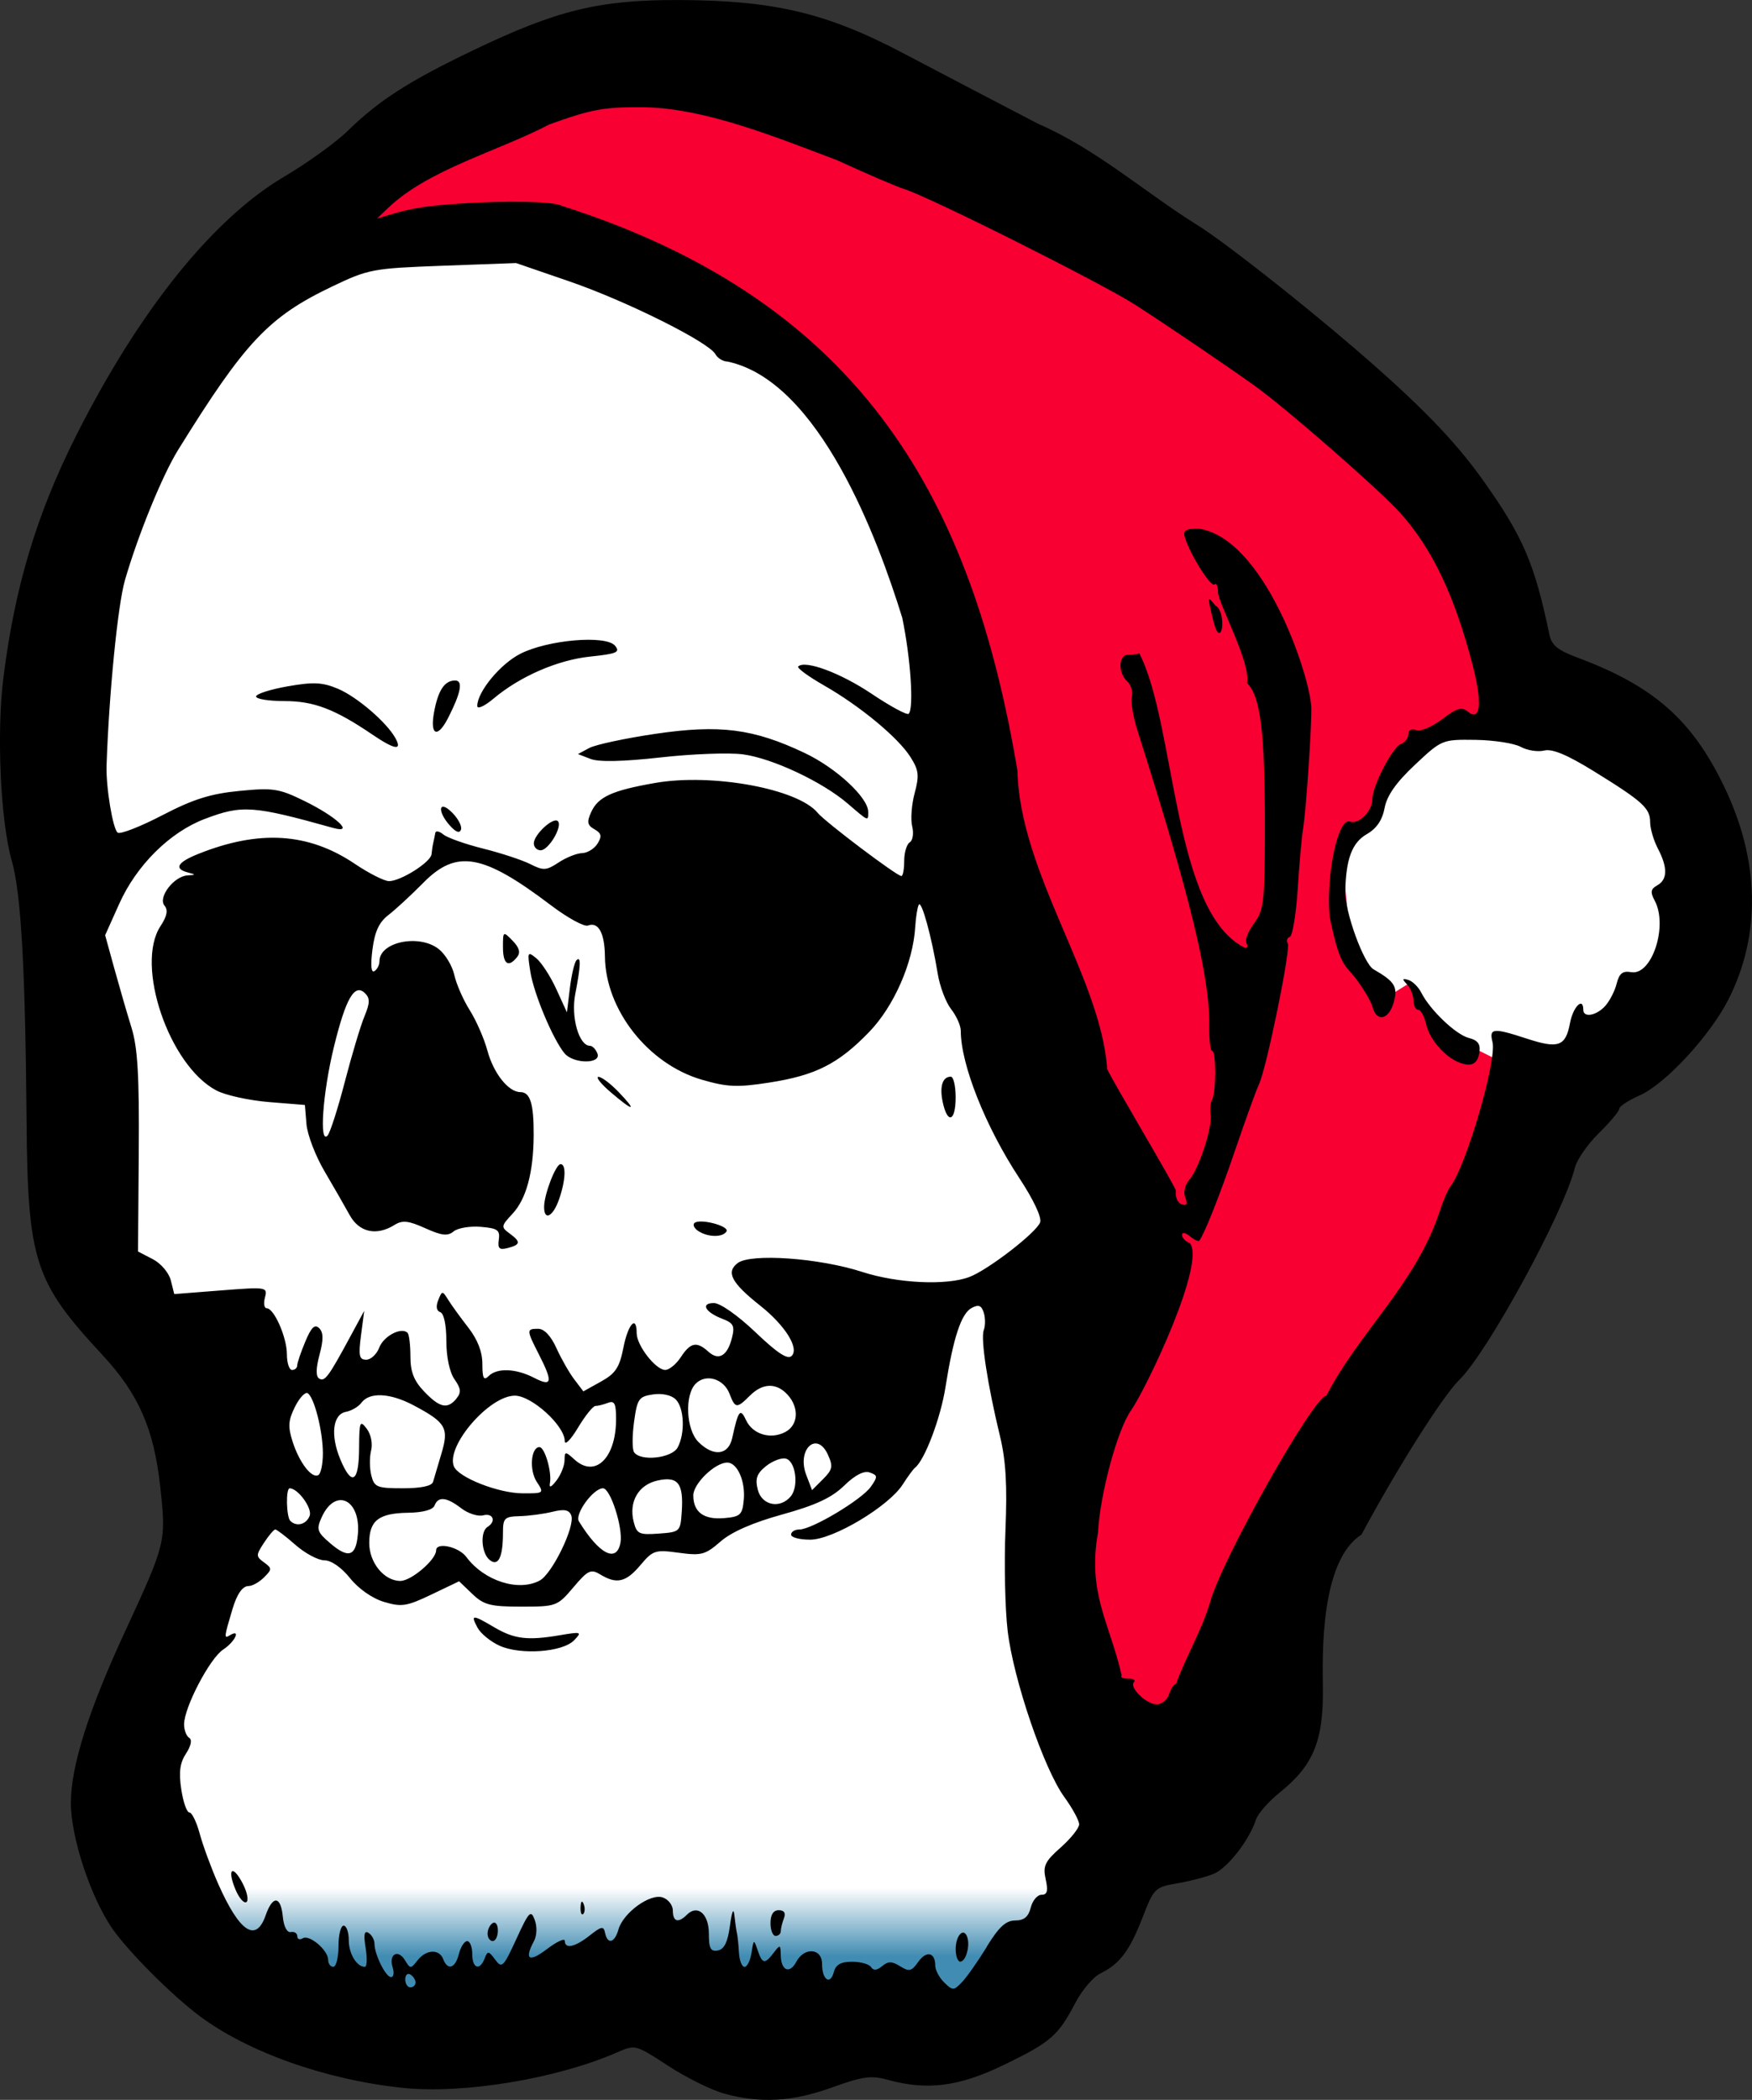 <?xml version="1.0" encoding="UTF-8" standalone="no"?>
<!-- Created with Inkscape (http://www.inkscape.org/) -->

<svg
   width="90.111mm"
   height="107.981mm"
   viewBox="0 0 90.111 107.981"
   version="1.1"
   id="svg28653"
   xml:space="preserve"
   inkscape:version="1.2 (dc2aedaf03, 2022-05-15)"
   sodipodi:docname="Santa skull.svg"
   xmlns:inkscape="http://www.inkscape.org/namespaces/inkscape"
   xmlns:sodipodi="http://sodipodi.sourceforge.net/DTD/sodipodi-0.dtd"
   xmlns:xlink="http://www.w3.org/1999/xlink"
   xmlns="http://www.w3.org/2000/svg"
   xmlns:svg="http://www.w3.org/2000/svg"
   xmlns:rdf="http://www.w3.org/1999/02/22-rdf-syntax-ns#"
   xmlns:cc="http://creativecommons.org/ns#"
   xmlns:dc="http://purl.org/dc/elements/1.1/"><rect x="0" y="0" width="90.111" height="107.981" fill="#333333" stroke="none"/><title
     id="title34235">Santa skull</title><sodipodi:namedview
     id="namedview28655"
     pagecolor="#ffffff"
     bordercolor="#666666"
     borderopacity="1.0"
     inkscape:showpageshadow="2"
     inkscape:pageopacity="0.0"
     inkscape:pagecheckerboard="0"
     inkscape:deskcolor="#d1d1d1"
     inkscape:document-units="mm"
     showgrid="false"
     inkscape:zoom="0.98041555"
     inkscape:cx="-45.898905"
     inkscape:cy="48.958832"
     inkscape:window-width="1920"
     inkscape:window-height="1009"
     inkscape:window-x="1912"
     inkscape:window-y="-8"
     inkscape:window-maximized="1"
     inkscape:current-layer="layer1" /><defs
     id="defs28650"><linearGradient
       inkscape:collect="always"
       id="linearGradient32898"><stop
         style="stop-color:#418cb2;stop-opacity:1;"
         offset="0"
         id="stop32894" /><stop
         style="stop-color:#ffffff;stop-opacity:1;"
         offset="1"
         id="stop32896" /></linearGradient><linearGradient
       inkscape:collect="always"
       xlink:href="#linearGradient32898"
       id="linearGradient32900"
       x1="120.901"
       y1="207.799"
       x2="120.901"
       y2="204.291"
       gradientUnits="userSpaceOnUse" /></defs><g
     inkscape:label="Lager 1"
     inkscape:groupmode="layer"
     id="layer1"
     transform="translate(-87.48,-107.203)"><path
       style="fill:#f90032;fill-opacity:1;stroke:none;stroke-width:0.265px;stroke-linecap:butt;stroke-linejoin:miter;stroke-opacity:1"
       d="m 102.613,119.45 c 2.048,-2.048 16.609,-10.694 16.609,-10.694 l 25.71,10.694 16.837,12.741 4.323,10.239 8.191,4.55 1.82,10.466 -9.556,8.646 -19.112,33.901 c 0,0 -6.143,-6.826 -6.143,-8.873 0,-2.048 2.958,-20.932 2.958,-20.932 l -7.736,-24.8 -6.143,-17.519 -14.334,-9.101 z"
       id="path28725" /><path
       style="fill:#ffffff;stroke:none;stroke-width:0.265px;stroke-linecap:butt;stroke-linejoin:miter;stroke-opacity:1"
       d="m 166.686,144.503 c -0.286,0 -5.057,0.286 -5.057,0.286 0,0 -2.815,2.481 -2.815,2.672 0,0.191 -0.572,2.147 -0.763,2.099 -0.191,-0.048 -1.574,1.288 -1.574,1.288 l 0.525,5.439 1.574,2.338 1.383,-0.859 1.431,2.385 3.721,1.861 c 0,0 7.585,-0.239 7.585,-0.477 0,-0.239 1.24,-11.354 1.24,-11.354 l -2.767,-5.534 z"
       id="path31085" /><path
       style="fill:url(#linearGradient32900);fill-opacity:1;stroke:none;stroke-width:0.265px;stroke-linecap:butt;stroke-linejoin:miter;stroke-opacity:1"
       d="m 100.931,119.552 c 0,0 -10.255,18.081 -10.255,19.7 0,1.619 1.079,33.194 1.079,33.194 l 8.096,9.176 -6.477,21.589 9.176,8.636 35.623,0.27 9.176,-12.954 -5.667,-9.715 2.429,-19.97 -8.096,-26.447 -4.858,-14.573 -14.033,-9.176 z"
       id="path31087" /><path
       style="fill:#000000;stroke-width:0.265"
       d="m 124.727,214.861 c -0.655,-0.178 -1.951,-0.82 -2.88,-1.426 -1.688,-1.101 -1.69,-1.101 -2.646,-0.684 -3.101,1.353 -7.9,2.145 -11.011,1.817 -3.962,-0.418 -7.945,-1.828 -10.451,-3.7 -1.43,-1.068 -3.69,-3.335 -4.495,-4.509 -1.11,-1.618 -2.119,-4.684 -2.119,-6.44 0,-1.882 0.902,-4.743 2.766,-8.774 2.13,-4.606 2.139,-4.644 1.833,-7.469 -0.325,-2.999 -1.113,-4.794 -2.995,-6.818 -3.48,-3.746 -3.824,-4.812 -3.883,-12.039 -0.064,-7.85 -0.282,-11.681 -0.762,-13.361 -0.578,-2.023 -0.785,-6.55 -0.43,-9.393 0.582,-4.666 1.708,-8.417 3.73,-12.435 3.246,-6.448 7.034,-11.169 10.699,-13.334 1.206,-0.712 2.682,-1.775 3.282,-2.363 1.595,-1.564 3.153,-2.564 6.477,-4.156 4.283,-2.053 6.443,-2.581 10.503,-2.572 4.907,0.011 7.637,0.654 11.566,2.722 1.715,0.903 4.845,2.54 6.955,3.638 3.015,1.307 5.455,3.501 8.202,5.215 1.309,0.808 5.179,3.842 8.07,6.325 3.333,2.864 5.175,4.757 6.642,6.826 2.04,2.877 2.635,4.267 3.392,7.914 0.11,0.532 0.433,0.798 1.404,1.159 3.945,1.466 5.923,3.2 7.581,6.643 1.826,3.793 1.908,7.601 0.236,10.924 -0.944,1.876 -3.256,4.377 -4.589,4.966 -0.572,0.252 -1.04,0.56 -1.04,0.683 0,0.123 -0.472,0.686 -1.048,1.252 -0.576,0.565 -1.132,1.364 -1.234,1.775 -0.575,2.316 -4.476,9.477 -5.949,10.918 -0.853,0.835 -3.205,4.555 -5.029,7.954 -2.142,1.365 -2.002,6.245 -1.984,7.871 0.035,2.726 -0.487,3.998 -2.212,5.384 -0.58,0.466 -1.134,1.096 -1.23,1.399 -0.331,1.042 -1.462,2.495 -2.169,2.787 -0.39,0.161 -1.238,0.382 -1.885,0.492 -1.14,0.194 -1.196,0.249 -1.778,1.753 -0.664,1.714 -1.177,2.394 -2.169,2.878 -0.363,0.177 -0.938,0.85 -1.278,1.497 -0.902,1.714 -1.264,2.03 -3.661,3.195 -2.328,1.132 -3.966,1.343 -6.011,0.776 -0.841,-0.233 -1.277,-0.173 -2.86,0.398 -2.034,0.734 -3.661,0.826 -5.541,0.314 z m 13.504,-7.552 c 0.624,-1.015 0.986,-1.348 1.463,-1.348 0.455,0 0.68,-0.186 0.8,-0.661 0.091,-0.364 0.341,-0.661 0.555,-0.661 0.295,0 0.347,-0.193 0.214,-0.797 -0.151,-0.687 -0.045,-0.912 0.773,-1.636 0.521,-0.462 0.948,-0.997 0.948,-1.19 0,-0.193 -0.344,-0.826 -0.765,-1.406 -1.051,-1.451 -2.618,-6.047 -2.912,-8.542 -0.134,-1.134 -0.184,-3.468 -0.113,-5.185 0.096,-2.295 0.022,-3.572 -0.279,-4.817 -0.645,-2.663 -1.006,-5.023 -0.836,-5.465 0.085,-0.223 0.085,-0.626 -8e-4,-0.896 -0.119,-0.375 -0.266,-0.433 -0.621,-0.243 -0.538,0.288 -0.944,1.516 -1.349,4.08 -0.251,1.591 -1.068,3.747 -1.566,4.137 -0.093,0.073 -0.376,0.458 -0.629,0.856 -0.718,1.128 -3.574,2.836 -4.753,2.843 -0.546,0.003 -0.992,-0.114 -0.992,-0.259 0,-0.146 0.194,-0.265 0.431,-0.265 0.64,0 3.208,-1.537 3.67,-2.197 0.364,-0.519 0.359,-0.588 -0.055,-0.733 -0.299,-0.105 -0.753,0.128 -1.32,0.679 -0.641,0.622 -1.461,1.004 -3.178,1.479 -1.519,0.42 -2.612,0.899 -3.178,1.393 -0.78,0.681 -0.986,0.736 -2.149,0.576 -1.208,-0.166 -1.327,-0.127 -1.97,0.636 -0.743,0.883 -1.221,0.994 -2.064,0.482 -0.486,-0.295 -0.636,-0.224 -1.385,0.661 -0.822,0.971 -0.88,0.992 -2.678,0.992 -1.593,-1e-5 -1.928,-0.087 -2.518,-0.652 l -0.681,-0.652 -1.425,0.682 c -1.27,0.608 -1.535,0.649 -2.439,0.378 -0.602,-0.18 -1.311,-0.676 -1.745,-1.22 -0.439,-0.55 -0.966,-0.917 -1.317,-0.917 -0.322,-1e-5 -0.993,-0.357 -1.49,-0.794 -0.497,-0.437 -0.964,-0.794 -1.037,-0.794 -0.073,0 -0.335,0.308 -0.581,0.683 -0.42,0.641 -0.42,0.704 -0.001,1.01 0.419,0.306 0.419,0.355 0.002,0.772 -0.245,0.245 -0.602,0.445 -0.795,0.445 -0.312,0 -0.596,0.407 -0.83,1.191 -0.43,1.438 -0.44,1.529 -0.147,1.349 0.608,-0.376 0.291,0.32 -0.332,0.728 -0.688,0.451 -2.008,2.978 -2.008,3.844 0,0.291 0.118,0.603 0.262,0.692 0.16,0.099 0.098,0.412 -0.162,0.809 -0.314,0.48 -0.378,0.955 -0.245,1.838 0.098,0.655 0.286,1.191 0.417,1.191 0.131,0 0.371,0.494 0.534,1.098 0.163,0.604 0.589,1.761 0.947,2.571 1.101,2.488 1.945,3.05 2.442,1.623 0.363,-1.042 0.779,-1.01 0.883,0.066 0.05,0.515 0.216,0.833 0.414,0.794 0.182,-0.036 0.331,0.06 0.331,0.214 0,0.154 0.127,0.202 0.281,0.106 0.34,-0.21 1.306,0.611 1.306,1.11 0,0.196 0.119,0.356 0.265,0.356 0.146,0 0.265,-0.476 0.265,-1.058 0,-0.582 0.119,-1.058 0.265,-1.058 0.146,0 0.265,0.333 0.265,0.741 0,0.703 0.406,1.376 0.83,1.376 0.107,0 0.124,-0.435 0.038,-0.967 -0.113,-0.695 -0.071,-0.914 0.149,-0.778 0.168,0.104 0.306,0.355 0.306,0.558 0,0.552 0.58,1.717 0.854,1.717 0.132,0 0.168,-0.228 0.079,-0.507 -0.214,-0.674 0.282,-0.953 0.638,-0.359 0.267,0.446 0.298,0.446 0.641,0.006 0.442,-0.568 1.118,-0.602 1.323,-0.066 0.231,0.603 0.621,0.475 0.807,-0.265 0.091,-0.364 0.283,-0.661 0.426,-0.661 0.143,0 0.26,0.298 0.26,0.661 0,0.749 0.387,0.884 0.64,0.224 0.151,-0.394 0.205,-0.388 0.539,0.066 0.346,0.469 0.421,0.395 1.093,-1.067 0.649,-1.413 0.744,-1.511 0.943,-0.972 0.129,0.349 0.112,0.803 -0.042,1.09 -0.51,0.952 -0.254,1.111 0.663,0.412 0.509,-0.388 0.926,-0.581 0.926,-0.428 0,0.438 0.516,0.327 1.281,-0.276 0.606,-0.478 0.715,-0.496 0.789,-0.132 0.124,0.611 0.491,0.518 0.687,-0.173 0.243,-0.86 1.616,-1.861 2.268,-1.654 0.292,0.093 0.531,0.399 0.531,0.68 0,0.576 0.278,0.657 0.723,0.212 0.546,-0.546 1.129,-0.044 1.129,0.972 0,0.765 0.091,0.936 0.463,0.866 0.328,-0.062 0.509,-0.434 0.622,-1.276 0.099,-0.744 0.185,-0.941 0.229,-0.527 0.039,0.364 0.098,0.781 0.132,0.926 0.034,0.146 0.08,0.592 0.102,0.992 0.022,0.4 0.151,0.728 0.287,0.728 0.136,0 0.298,-0.327 0.36,-0.728 0.109,-0.702 0.12,-0.706 0.313,-0.132 0.241,0.717 0.37,0.737 0.829,0.132 0.326,-0.43 0.352,-0.422 0.36,0.117 0.012,0.803 0.453,0.999 0.798,0.354 0.418,-0.782 1.327,-0.707 1.327,0.109 0,0.819 0.425,1.106 0.607,0.41 0.099,-0.379 0.362,-0.526 0.941,-0.526 0.442,0 0.88,0.125 0.974,0.277 0.116,0.188 0.299,0.172 0.566,-0.05 0.314,-0.261 0.504,-0.259 0.93,0.007 0.46,0.288 0.589,0.257 0.923,-0.219 0.419,-0.599 0.88,-0.506 0.88,0.177 0,0.234 0.208,0.628 0.463,0.876 0.436,0.425 0.489,0.424 0.913,-0.019 0.248,-0.259 0.823,-1.077 1.279,-1.818 z m -1.597,0.123 c 0,-0.71 0.418,-1.14 0.596,-0.613 0.154,0.457 -0.077,1.258 -0.362,1.258 -0.129,0 -0.234,-0.291 -0.234,-0.646 z m -24.077,-0.794 c 0,-0.21 0.119,-0.455 0.265,-0.545 0.146,-0.09 0.265,0.082 0.265,0.381 0,0.3 -0.119,0.545 -0.265,0.545 -0.146,0 -0.265,-0.172 -0.265,-0.381 z m 14.552,-0.545 c 0,-0.431 0.148,-0.661 0.425,-0.661 0.279,0 0.37,0.144 0.265,0.419 -0.088,0.23 -0.161,0.528 -0.161,0.661 0,0.134 -0.119,0.243 -0.265,0.243 -0.146,0 -0.265,-0.298 -0.265,-0.661 z m -9.769,-0.816 c 0.013,-0.308 0.075,-0.371 0.16,-0.16 0.076,0.191 0.067,0.419 -0.021,0.507 -0.088,0.088 -0.15,-0.068 -0.139,-0.347 z m -17.753,-0.916 c -0.444,-1.072 -0.142,-1.304 0.381,-0.292 0.228,0.442 0.311,0.868 0.183,0.947 -0.128,0.079 -0.382,-0.216 -0.564,-0.655 z m 13.586,-12.53 c -0.461,-0.209 -0.972,-0.627 -1.134,-0.93 -0.365,-0.682 -0.269,-0.685 0.854,-0.022 1.036,0.611 1.716,0.695 3.368,0.415 1.126,-0.191 1.167,-0.177 0.747,0.258 -0.591,0.613 -2.75,0.77 -3.835,0.279 z m -4.32,17.32 c 0,-0.137 -0.119,-0.323 -0.265,-0.412 -0.146,-0.09 -0.265,0.022 -0.265,0.249 0,0.227 0.119,0.412 0.265,0.412 0.146,0 0.265,-0.112 0.265,-0.249 z m 38.761,-14.832 c 0.092,-0.291 0.253,-0.529 0.357,-0.529 0.478,-1.354 1.331,-2.757 1.759,-4.233 0.631,-2.239 5.337,-10.583 5.968,-10.583 1.703,-3.291 4.563,-5.715 5.802,-9.393 0.186,-0.582 0.442,-1.19 0.568,-1.35 0.81,-1.027 2.411,-6.503 2.176,-7.441 -0.182,-0.723 0.032,-0.744 1.772,-0.175 1.62,0.53 1.989,0.396 2.214,-0.802 0.158,-0.841 0.683,-1.366 0.683,-0.683 0,0.424 0.675,0.305 1.129,-0.198 0.229,-0.255 0.494,-0.772 0.589,-1.15 0.131,-0.525 0.308,-0.664 0.748,-0.587 1.06,0.184 1.903,-2.379 1.208,-3.677 -0.236,-0.441 -0.21,-0.598 0.132,-0.789 0.531,-0.297 0.541,-0.914 0.028,-1.897 -0.217,-0.417 -0.395,-1.023 -0.395,-1.348 0,-0.722 -0.383,-1.069 -2.892,-2.619 -1.373,-0.848 -2.144,-1.17 -2.555,-1.067 -0.324,0.081 -0.868,-0.004 -1.209,-0.189 -0.341,-0.185 -1.392,-0.347 -2.336,-0.36 -1.703,-0.022 -1.726,-0.013 -3.105,1.282 -0.969,0.91 -1.441,1.582 -1.561,2.222 -0.116,0.62 -0.411,1.055 -0.909,1.34 -0.763,0.438 -1.077,1.268 -1.114,2.951 -0.023,1.043 0.946,3.711 1.456,4.005 1.093,0.631 1.255,0.892 1.04,1.684 -0.246,0.906 -0.877,1.055 -1.091,0.257 -0.079,-0.295 -0.486,-0.98 -0.904,-1.522 -0.532,-0.668 -0.795,-0.605 -1.307,-3.146 -0.183,-2.186 0.444,-5.103 1.047,-4.871 0.438,0.168 1.152,-0.537 1.152,-1.138 0,-0.687 1.027,-2.681 1.468,-2.85 0.211,-0.081 0.384,-0.31 0.384,-0.508 0,-0.213 0.164,-0.297 0.4,-0.207 0.221,0.085 0.817,-0.165 1.335,-0.56 0.75,-0.572 1.011,-0.651 1.317,-0.396 0.655,0.544 0.764,-0.408 0.267,-2.339 -0.928,-3.605 -2.091,-6.05 -3.756,-7.894 -1.071,-1.187 -5.838,-5.35 -7.432,-6.492 -1.505,-1.078 -4.381,-3.029 -6.153,-4.174 -1.708,-1.104 -10.64,-5.581 -11.906,-5.968 -0.364,-0.111 -1.924,-0.781 -3.466,-1.488 -3.194,-1.207 -6.767,-2.661 -9.895,-2.719 -2.079,-0.019 -2.7,0.093 -4.895,0.884 -2.616,1.375 -6.177,2.291 -8.279,4.283 l -0.584,0.559 0.574,-0.173 c 1.207,-0.365 1.865,-0.472 3.659,-0.597 2.396,-0.166 4.896,-0.114 5.258,0.109 15.624,4.978 21.139,15.306 23.449,29.043 0.121,5.263 4.302,10.679 4.616,15.346 0.236,0.562 3.553,6.105 3.535,6.263 -0.045,0.312 0.086,0.624 0.291,0.694 0.266,0.091 0.321,-0.008 0.192,-0.344 -0.104,-0.271 -0.021,-0.652 0.195,-0.896 0.498,-0.563 1.211,-2.723 1.109,-3.36 -0.044,-0.278 -0.011,-0.623 0.073,-0.768 0.21,-0.36 0.216,-2.514 0.007,-2.515 -0.092,-1.1e-4 -0.159,-0.566 -0.149,-1.257 0.038,-2.501 -0.967,-6.64 -3.697,-15.23 -0.223,-0.7 -0.351,-1.478 -0.286,-1.728 0.065,-0.25 -0.042,-0.605 -0.238,-0.788 -0.481,-0.449 -0.454,-1.371 0.04,-1.371 0.218,0 0.481,-0.03 0.584,-0.066 1.887,3.669 1.699,13.347 5.45,15.145 0.118,0.001 0.142,-0.114 0.054,-0.257 -0.088,-0.142 0.089,-0.596 0.394,-1.009 0.506,-0.684 0.555,-1.106 0.558,-4.834 0.005,-5.013 -0.216,-6.822 -0.918,-7.524 0.223,-1.003 -1.485,-4.106 -1.493,-4.674 0,-0.315 -0.08,-0.494 -0.177,-0.396 -0.176,0.176 -1.231,-1.488 -1.519,-2.394 -0.123,-0.388 0.005,-0.473 0.707,-0.475 3.314,0.489 5.645,7.31 5.785,9.13 0.043,0.815 -0.268,5.444 -0.427,6.35 -0.064,0.364 -0.185,1.733 -0.269,3.043 -0.084,1.31 -0.268,2.421 -0.408,2.47 -0.14,0.049 -0.188,0.198 -0.105,0.332 0.168,0.272 -1.09,6.426 -1.482,7.252 -0.138,0.291 -0.677,1.779 -1.198,3.307 -0.817,2.399 -1.6,4.377 -1.872,4.734 -0.044,0.057 -0.261,-0.047 -0.483,-0.231 -0.23,-0.191 -0.403,-0.219 -0.403,-0.066 0,0.148 0.181,0.338 0.403,0.423 0.829,1.013 -2.2,7.403 -3.029,8.606 -0.697,0.979 -1.593,4.295 -1.696,6.281 -0.56,3.127 0.618,4.671 1.219,7.345 -0.088,0.088 0.058,0.16 0.325,0.16 0.267,0 0.405,0.08 0.308,0.177 -0.266,0.266 0.632,1.146 1.17,1.146 0.259,0 0.546,-0.238 0.638,-0.529 z m 14.949,-32.467 c -0.741,-0.269 -1.559,-1.198 -1.727,-1.962 -0.092,-0.418 -0.277,-0.761 -0.411,-0.761 -0.134,0 -0.244,-0.214 -0.244,-0.476 0,-0.262 -0.149,-0.634 -0.331,-0.827 -0.267,-0.283 -0.254,-0.327 0.066,-0.23 0.218,0.066 0.517,0.359 0.664,0.651 0.451,0.895 1.783,2.164 2.446,2.331 0.456,0.115 0.606,0.313 0.545,0.723 -0.09,0.613 -0.389,0.776 -1.009,0.551 z m -12.516,-22.235 c -0.061,-0.109 -0.189,-0.556 -0.284,-0.992 -0.163,-0.748 -0.15,-0.764 0.228,-0.28 0.521,0.254 0.408,1.872 0.056,1.272 z m -34.806,48.861 c 0.642,-0.344 1.832,-2.797 1.621,-3.345 -0.112,-0.292 -0.355,-0.339 -0.971,-0.188 -0.452,0.111 -1.209,0.212 -1.682,0.224 -0.784,0.021 -0.86,0.096 -0.86,0.861 0,1.263 -0.246,1.755 -0.692,1.385 -0.424,-0.352 -0.49,-1.454 -0.101,-1.694 0.457,-0.282 0.288,-0.729 -0.225,-0.595 -0.269,0.07 -0.775,-0.092 -1.124,-0.36 -0.757,-0.582 -1.191,-0.628 -1.376,-0.145 -0.085,0.222 -0.596,0.362 -1.362,0.373 -1.513,0.023 -1.998,0.4 -1.998,1.554 0,1.017 0.766,1.952 1.6,1.952 0.561,0 1.84,-1.093 1.84,-1.572 0,-0.443 1.159,-0.19 1.552,0.338 0.92,1.235 2.681,1.801 3.779,1.213 z m -9.354,-2.381 c 0.154,-1.794 -1.157,-2.417 -1.857,-0.882 -0.288,0.633 -0.247,0.762 0.428,1.343 0.943,0.811 1.33,0.687 1.428,-0.461 z m 13.504,0.449 c 0.145,-0.755 -0.511,-2.81 -0.898,-2.81 -0.499,0 -1.466,1.328 -1.238,1.7 1.039,1.688 1.934,2.153 2.135,1.11 z m 3.155,-1.619 c 0.095,-1.449 -0.197,-1.821 -1.244,-1.591 -0.982,0.216 -1.489,1.088 -1.232,2.115 0.159,0.632 0.277,0.688 1.29,0.615 1.098,-0.08 1.117,-0.097 1.185,-1.139 z m -19.14,0.225 c 0.148,-0.385 -0.599,-1.415 -1.026,-1.415 -0.206,0 -0.177,1.465 0.033,1.676 0.318,0.318 0.822,0.185 0.993,-0.26 z m 22.328,-0.808 c 0.094,-0.968 -0.33,-1.93 -0.849,-1.93 -0.627,0 -1.746,1.081 -1.746,1.686 0,0.863 0.536,1.259 1.586,1.17 0.83,-0.07 0.936,-0.167 1.009,-0.926 z m 2.418,-0.195 c 0.432,-0.521 0.245,-1.845 -0.274,-1.943 -0.231,-0.044 -0.687,0.136 -1.012,0.4 -0.462,0.374 -0.553,0.638 -0.411,1.202 0.204,0.812 1.15,1.002 1.698,0.341 z m -13.068,-0.75 c -0.392,-0.598 -0.297,-1.78 0.143,-1.78 0.272,0 0.645,1.286 0.538,1.852 -0.05,0.263 0.063,0.218 0.334,-0.132 0.225,-0.291 0.413,-0.756 0.417,-1.033 0.008,-0.481 0.032,-0.483 0.518,-0.043 1.057,0.957 2.125,-0.075 2.132,-2.061 0.003,-0.823 -0.077,-0.989 -0.415,-0.86 -0.23,0.088 -0.521,0.161 -0.646,0.161 -0.125,0 -0.531,0.506 -0.902,1.124 -0.371,0.618 -0.675,0.925 -0.676,0.68 -0.004,-0.793 -1.7,-2.334 -2.569,-2.334 -1.312,0 -3.54,2.578 -3.137,3.629 0.219,0.571 2.284,1.386 3.527,1.393 1.115,0.006 1.125,-0.002 0.737,-0.595 z m -5.33,0.006 c 0.051,-0.182 0.244,-0.833 0.428,-1.447 0.398,-1.323 0.24,-1.6 -1.415,-2.481 -1.217,-0.648 -2.282,-0.702 -2.701,-0.137 -0.149,0.201 -0.506,0.41 -0.794,0.465 -0.681,0.129 -0.807,1.203 -0.286,2.449 0.585,1.4 0.953,1.182 0.963,-0.568 0.008,-1.385 0.043,-1.476 0.391,-1.016 0.221,0.292 0.317,0.767 0.227,1.124 -0.085,0.34 -0.081,0.916 0.011,1.28 0.152,0.605 0.289,0.661 1.624,0.661 0.941,0 1.491,-0.117 1.551,-0.331 z m 20.307,-1.399 c -0.57,-1.251 -1.614,-0.265 -1.111,1.049 l 0.297,0.775 0.565,-0.565 c 0.49,-0.49 0.523,-0.657 0.249,-1.259 z m -25.974,-0.072 c -0.002,-1.136 -0.443,-2.877 -0.781,-3.086 -0.129,-0.08 -0.424,0.236 -0.656,0.701 -0.345,0.692 -0.367,1.017 -0.12,1.789 0.348,1.086 0.995,1.921 1.329,1.715 0.126,-0.078 0.229,-0.581 0.228,-1.118 z m 18.248,-0.298 c 0.391,-0.73 0.338,-2.032 -0.1,-2.47 -0.222,-0.222 -0.695,-0.326 -1.169,-0.257 -0.729,0.107 -0.811,0.226 -0.973,1.401 -0.097,0.706 -0.1,1.408 -0.005,1.561 0.307,0.497 1.947,0.326 2.247,-0.235 z m 2.804,-0.48 c 0.315,-1.439 0.415,-1.567 0.715,-0.92 0.339,0.728 1.268,1.006 2.021,0.603 0.665,-0.356 0.719,-1.245 0.116,-1.911 -0.571,-0.63 -1.284,-0.614 -1.943,0.045 -0.672,0.672 -0.755,0.664 -1.045,-0.096 -0.295,-0.775 -1.211,-1.05 -1.738,-0.523 -0.582,0.582 -0.501,2.362 0.137,3 0.772,0.772 1.543,0.684 1.737,-0.198 z m -14.182,-2.039 c 0.253,-0.305 0.233,-0.51 -0.1,-0.985 -0.253,-0.361 -0.42,-1.147 -0.42,-1.974 0,-0.821 -0.126,-1.416 -0.312,-1.478 -0.197,-0.066 -0.236,-0.293 -0.106,-0.617 0.2,-0.497 0.216,-0.498 0.511,-0.022 0.167,0.27 0.632,0.911 1.032,1.425 0.483,0.62 0.728,1.252 0.728,1.877 0,0.733 0.071,0.872 0.318,0.625 0.434,-0.434 1.404,-0.398 2.341,0.086 0.929,0.481 0.981,0.233 0.251,-1.197 -0.648,-1.271 -0.65,-1.323 -0.04,-1.323 0.309,0 0.655,0.366 0.938,0.992 0.247,0.546 0.66,1.27 0.918,1.609 l 0.468,0.617 0.908,-0.505 c 0.748,-0.416 0.951,-0.723 1.151,-1.742 0.24,-1.22 0.683,-1.703 0.683,-0.743 0,0.628 0.98,1.888 1.468,1.888 0.204,0 0.567,-0.298 0.805,-0.661 0.496,-0.758 0.817,-0.82 1.416,-0.278 0.532,0.481 0.978,0.219 1.212,-0.713 0.153,-0.608 0.077,-0.76 -0.482,-0.973 -0.895,-0.34 -1.155,-0.814 -0.446,-0.814 0.325,0 1.232,0.637 2.139,1.502 1.132,1.08 1.655,1.421 1.861,1.214 0.396,-0.396 -0.341,-1.571 -1.62,-2.584 -1.481,-1.174 -1.772,-1.723 -1.159,-2.188 0.676,-0.513 4.189,-0.264 6.405,0.454 1.823,0.591 4.334,0.709 5.515,0.26 0.962,-0.366 3.432,-2.271 3.637,-2.805 0.095,-0.247 -0.335,-1.162 -1.069,-2.277 -1.738,-2.639 -3.012,-5.843 -3.012,-7.576 0,-0.264 -0.223,-0.765 -0.495,-1.112 -0.272,-0.347 -0.583,-1.167 -0.69,-1.822 -0.31,-1.898 -0.836,-3.811 -0.976,-3.548 -0.07,0.133 -0.152,0.64 -0.181,1.128 -0.109,1.851 -1.093,4.095 -2.374,5.418 -1.587,1.639 -2.75,2.227 -5.137,2.598 -1.639,0.255 -2.154,0.233 -3.465,-0.148 -2.758,-0.802 -4.955,-3.592 -4.984,-6.33 -0.013,-1.215 -0.335,-1.804 -0.873,-1.598 -0.193,0.074 -1.047,-0.393 -1.899,-1.038 -3.508,-2.658 -4.858,-2.896 -6.571,-1.159 -0.62,0.629 -1.426,1.373 -1.791,1.654 -0.483,0.371 -0.707,0.854 -0.824,1.78 -0.103,0.809 -0.066,1.212 0.1,1.109 0.144,-0.089 0.261,-0.319 0.261,-0.51 0,-0.997 2.044,-1.416 3.049,-0.626 0.338,0.266 0.698,0.866 0.801,1.333 0.103,0.467 0.46,1.282 0.794,1.812 0.334,0.529 0.742,1.461 0.906,2.071 0.316,1.173 1.083,2.14 1.698,2.14 0.506,0 0.691,0.596 0.683,2.204 -0.009,1.928 -0.378,3.296 -1.096,4.06 -0.579,0.617 -0.589,0.678 -0.154,0.996 0.599,0.438 0.584,0.584 -0.079,0.757 -0.437,0.114 -0.527,0.031 -0.463,-0.432 0.068,-0.491 -0.067,-0.586 -0.931,-0.657 -0.556,-0.046 -1.184,0.06 -1.395,0.236 -0.304,0.253 -0.608,0.218 -1.459,-0.165 -0.863,-0.389 -1.173,-0.423 -1.578,-0.17 -0.928,0.58 -1.82,0.384 -2.309,-0.506 -0.248,-0.451 -0.831,-1.466 -1.295,-2.255 -0.464,-0.789 -0.881,-1.878 -0.926,-2.421 l -0.082,-0.986 -1.852,-0.15 c -1.019,-0.083 -2.233,-0.35 -2.698,-0.595 -2.434,-1.279 -4.193,-6.446 -2.877,-8.45 0.339,-0.516 0.399,-0.825 0.206,-1.058 -0.347,-0.419 0.479,-1.507 1.179,-1.551 0.443,-0.028 0.445,-0.042 0.024,-0.152 -0.731,-0.191 -0.546,-0.521 0.534,-0.953 3.133,-1.254 5.668,-1.095 8.044,0.504 0.732,0.493 1.527,0.895 1.767,0.895 0.607,-0.001 2.15,-0.978 2.187,-1.384 0.017,-0.184 0.058,-0.454 0.092,-0.599 0.034,-0.146 0.08,-0.368 0.102,-0.495 0.022,-0.127 0.207,-0.092 0.412,0.077 0.204,0.17 1.127,0.497 2.051,0.728 0.924,0.231 2.016,0.591 2.427,0.8 0.668,0.339 0.823,0.33 1.455,-0.088 0.389,-0.257 0.932,-0.473 1.206,-0.48 0.274,-0.007 0.632,-0.227 0.794,-0.49 0.234,-0.379 0.202,-0.53 -0.159,-0.736 -0.369,-0.21 -0.401,-0.375 -0.169,-0.883 0.358,-0.787 1.078,-1.114 3.295,-1.5 2.929,-0.51 7.335,0.299 8.35,1.534 0.388,0.471 4.073,3.253 4.309,3.253 0.081,0 0.146,-0.35 0.146,-0.778 0,-0.428 0.129,-0.858 0.286,-0.955 0.157,-0.097 0.213,-0.466 0.125,-0.819 -0.089,-0.353 -0.032,-1.122 0.126,-1.708 0.245,-0.91 0.214,-1.182 -0.214,-1.857 -0.637,-1.006 -2.587,-2.621 -4.457,-3.69 -0.799,-0.457 -1.393,-0.893 -1.318,-0.967 0.349,-0.349 2.171,0.327 3.769,1.398 0.97,0.651 1.831,1.116 1.913,1.034 0.276,-0.276 0.1,-2.882 -0.332,-4.943 -1.235,-3.996 -4.252,-12.173 -8.989,-13.171 -0.224,0 -0.503,-0.17 -0.619,-0.378 -0.351,-0.627 -4.585,-2.737 -7.508,-3.743 l -2.745,-0.944 -3.757,0.138 c -3.614,0.133 -3.83,0.173 -5.695,1.064 -3.276,1.565 -4.486,2.849 -7.934,8.414 -0.805,1.299 -2.056,4.364 -2.731,6.693 -0.367,1.265 -0.82,5.83 -0.945,9.525 -0.038,1.108 0.328,3.306 0.576,3.459 0.142,0.088 1.176,-0.317 2.297,-0.9 1.581,-0.822 2.468,-1.102 3.951,-1.247 1.742,-0.171 2.041,-0.125 3.346,0.513 1.652,0.808 2.61,1.703 1.488,1.39 -4.134,-1.155 -4.686,-1.193 -6.609,-0.463 -1.796,0.682 -3.505,2.377 -4.394,4.357 l -0.728,1.621 0.474,1.72 c 0.261,0.946 0.658,2.316 0.884,3.043 0.316,1.022 0.401,2.48 0.371,6.413 l -0.038,5.09 0.755,0.391 c 0.423,0.219 0.833,0.7 0.932,1.094 l 0.177,0.704 2.405,-0.188 c 2.35,-0.184 2.401,-0.176 2.26,0.364 -0.079,0.304 -0.04,0.552 0.089,0.552 0.381,0 1.04,1.5 1.04,2.368 0,0.444 0.119,0.807 0.265,0.807 0.146,0 0.265,-0.105 0.265,-0.232 0,-0.128 0.187,-0.679 0.415,-1.225 0.31,-0.742 0.491,-0.917 0.716,-0.692 0.22,0.22 0.225,0.586 0.017,1.364 -0.188,0.704 -0.194,1.118 -0.019,1.226 0.286,0.177 0.476,-0.077 1.587,-2.132 l 0.731,-1.351 -0.165,1.257 c -0.139,1.055 -0.096,1.257 0.268,1.257 0.238,0 0.54,-0.281 0.671,-0.625 0.226,-0.595 1.14,-1.071 1.454,-0.757 0.081,0.081 0.148,0.627 0.148,1.214 0,0.796 0.18,1.254 0.711,1.808 0.799,0.834 1.194,0.919 1.661,0.357 z m 12.453,-8.6 c -0.214,-0.135 -0.312,-0.323 -0.217,-0.418 0.258,-0.258 1.825,0.149 1.652,0.429 -0.192,0.311 -0.933,0.306 -1.434,-0.011 z m -7.945,-1.248 c 0,-0.644 0.599,-2.202 0.847,-2.202 0.299,0 0.262,0.833 -0.079,1.813 -0.311,0.891 -0.768,1.123 -0.768,0.389 z m 20.507,-5.37 c -0.179,-0.815 -0.02,-1.329 0.411,-1.329 0.137,0 0.249,0.476 0.249,1.058 0,1.239 -0.41,1.407 -0.66,0.271 z m -17.077,-0.525 c -0.504,-0.431 -0.789,-0.788 -0.635,-0.794 0.155,-0.006 0.623,0.346 1.042,0.783 0.971,1.014 0.773,1.019 -0.407,0.011 z m -2.38,-2.006 c -0.595,-0.717 -1.576,-3.056 -1.756,-4.186 -0.165,-1.037 -0.148,-1.074 0.309,-0.698 0.266,0.218 0.728,0.933 1.027,1.587 l 0.544,1.191 0.152,-1.246 c 0.084,-0.685 0.236,-1.33 0.339,-1.433 0.24,-0.24 0.222,0.264 -0.064,1.747 -0.228,1.181 0.193,2.652 0.759,2.652 0.126,0 0.298,0.179 0.382,0.397 0.21,0.548 -1.236,0.539 -1.692,-0.011 z m -3.166,-5.459 c 0,-0.826 0.008,-0.832 0.496,-0.331 0.347,0.356 0.416,0.609 0.232,0.84 -0.449,0.563 -0.728,0.368 -0.728,-0.509 z m 1.587,-5.337 c 0,-0.45 1.003,-1.376 1.237,-1.141 0.258,0.258 -0.474,1.497 -0.885,1.497 -0.194,0 -0.352,-0.16 -0.352,-0.356 z M 110.631,149.67 c -0.685,-0.757 -0.59,-1.375 0.104,-0.681 0.308,0.308 0.514,0.701 0.456,0.873 -0.068,0.204 -0.262,0.138 -0.56,-0.192 z m 20.446,-1.147 c -1.304,-1.12 -3.87,-2.326 -5.385,-2.529 -0.706,-0.095 -2.611,-0.024 -4.233,0.158 -1.931,0.216 -3.174,0.244 -3.601,0.079 l -0.652,-0.251 0.584,-0.313 c 0.321,-0.172 1.852,-0.5 3.401,-0.728 3.31,-0.488 5.04,-0.266 7.676,0.985 1.623,0.77 3.268,2.294 3.268,3.029 0,0.494 0.032,0.508 -1.058,-0.43 z m -24.452,-3.551 c -1.925,-1.306 -3.004,-1.717 -4.509,-1.717 -0.806,0 -1.466,-0.106 -1.466,-0.236 0,-0.13 0.727,-0.364 1.616,-0.521 1.322,-0.233 1.791,-0.212 2.58,0.117 0.99,0.413 2.532,1.737 2.979,2.558 0.352,0.647 -0.05,0.58 -1.2,-0.201 z m 3.176,-1.122 c 0.206,-1.142 0.542,-1.654 1.086,-1.654 0.42,0 0.305,0.621 -0.355,1.918 -0.541,1.064 -0.944,0.918 -0.731,-0.265 z m 2.226,-0.342 c 0,-0.724 1.18,-2.156 2.209,-2.682 1.419,-0.725 4.41,-0.981 4.877,-0.418 0.278,0.335 0.097,0.414 -1.265,0.557 -1.688,0.176 -3.622,1.016 -4.989,2.167 -0.457,0.385 -0.831,0.554 -0.831,0.377 z m -6.812,19.326 c 0.359,-1.382 0.814,-2.899 1.011,-3.37 0.282,-0.674 0.289,-0.925 0.035,-1.179 -0.538,-0.538 -0.991,0.237 -1.607,2.754 -0.574,2.344 -0.767,5.027 -0.328,4.56 0.13,-0.138 0.53,-1.382 0.889,-2.765 z"
       id="path28669"
       sodipodi:nodetypes="ssssssssssssssssscsccsssssssssssccsssssssssssscssssssssssscsssscssssssssssssscsssssssccsssssssssssssssssssssssssscscsssssssssssssssssssssssssssssssssscssssccsssssssssssssssssssssssscssssccssssscccccsssssssssssssssssssssssccsssssssssssscccccssccccsssscscssssccsscccssccsssssssssccccscscccssssssssccssccsssssssscsssssssssssssssssssssscsssssssscssscssssccssscsscccsssssscsssssssccssccsssccssscccscsssssssscssssssscssssscsssssssssssssssssssssssssscsssscsssssscsssssssssscccssssssscsssssssssssssssssssssssccsscssssssssscsscssscsscssssssssssscssssssccscsscssccscsscssccssssccsssssssssssssssssssssscssssssssssssssssssssssssscsssss" /></g></svg>
